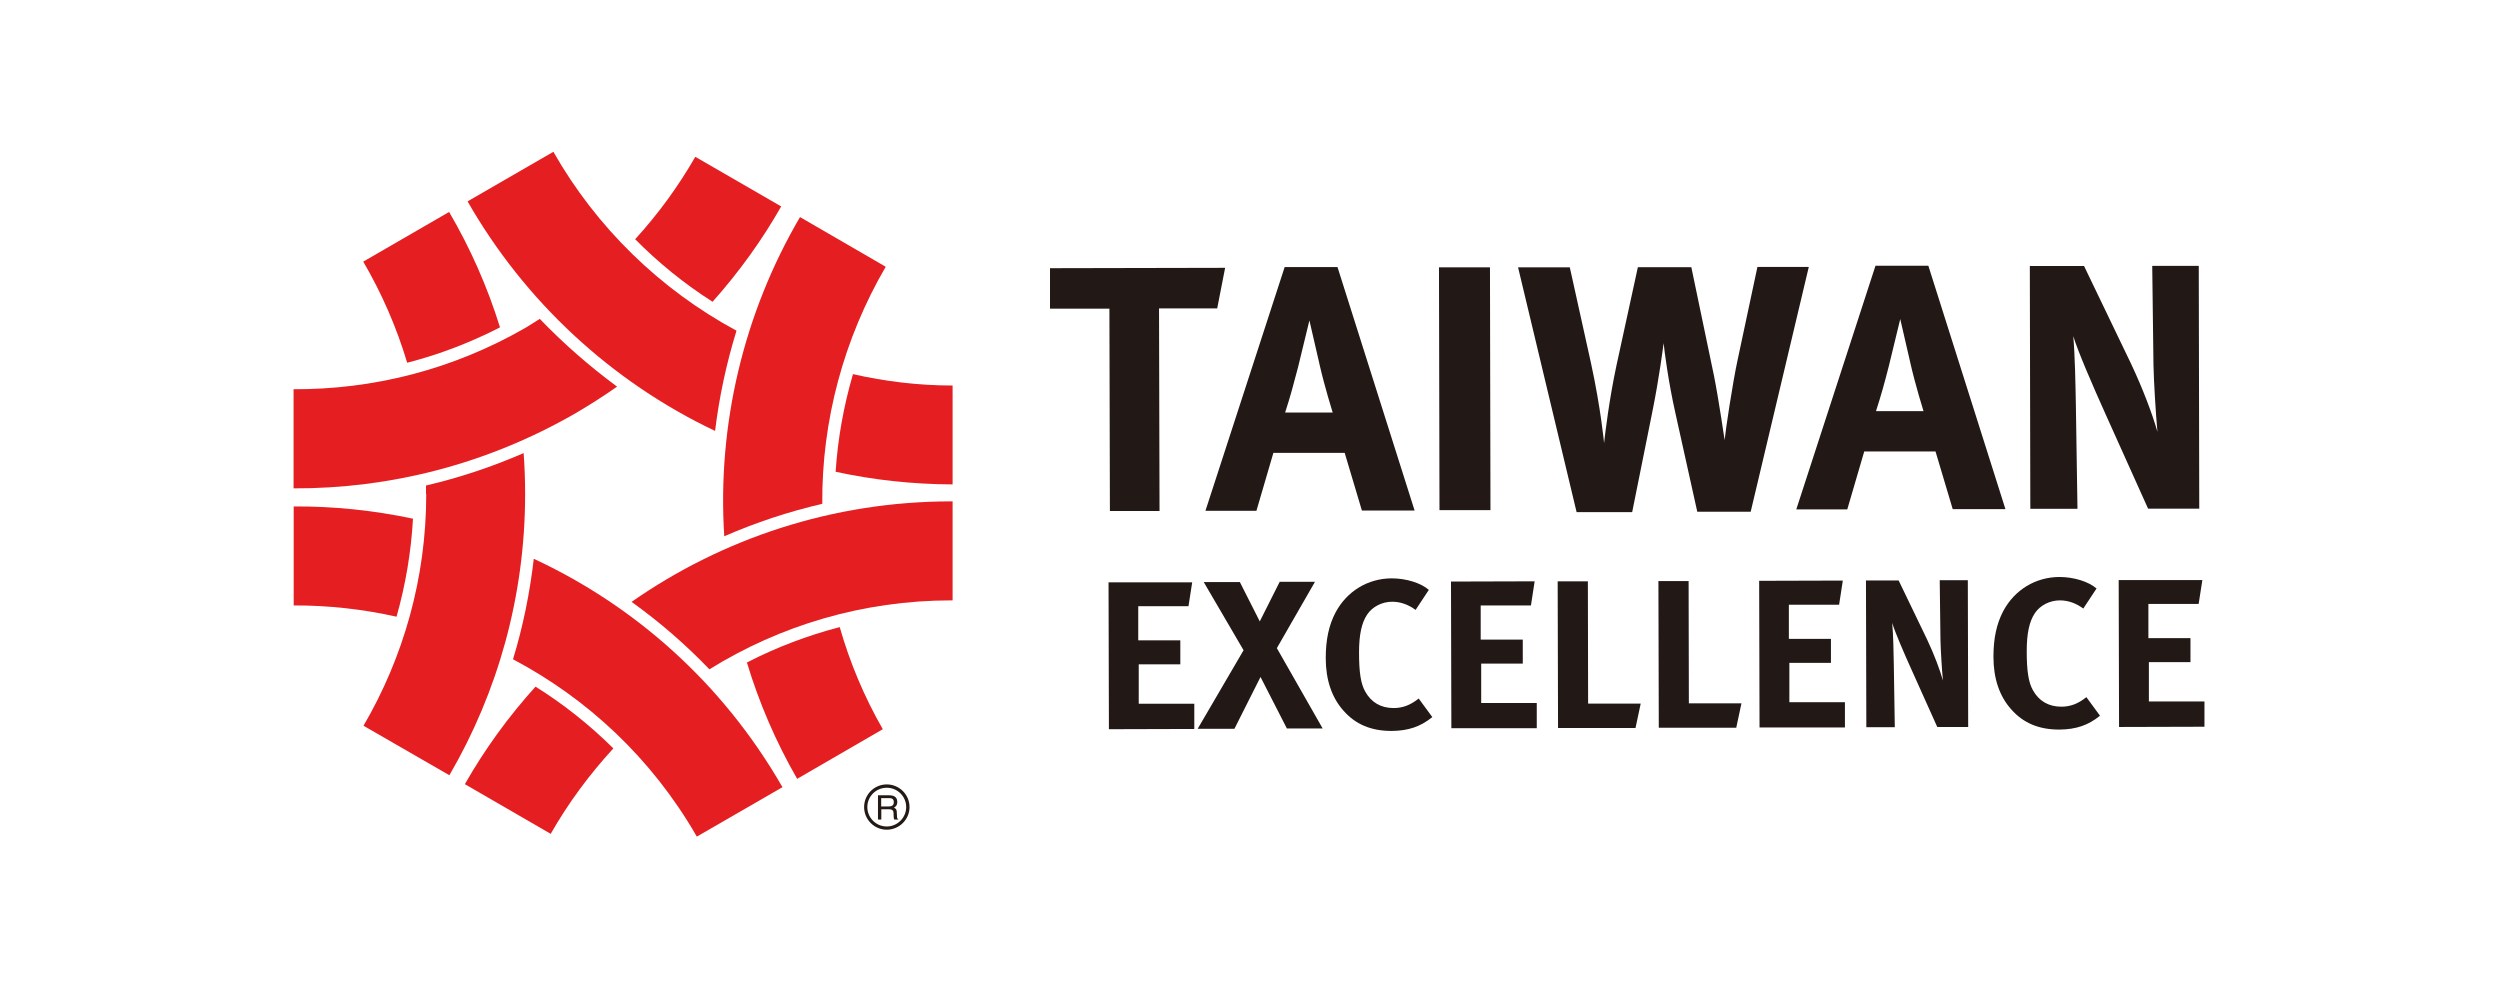<?xml version="1.0" encoding="UTF-8"?><svg id="Ebene_1" xmlns="http://www.w3.org/2000/svg" viewBox="0 0 202 80"><defs><style>.cls-1{fill:#e51f21;}.cls-2{fill:#231915;}.cls-3{fill:#221916;}</style></defs><path class="cls-3" d="m98.34,24.92h-4.69s.04,16.37.04,16.37h-4.01s-.04-16.35-.04-16.35h-4.8s0-3.27,0-3.27l14.15-.03-.64,3.28Z"/><path class="cls-3" d="m110.04,41.25l-1.39-4.66h-5.76s-1.37,4.68-1.37,4.68h-4.12s6.4-19.69,6.4-19.69h4.27s6.23,19.67,6.23,19.67h-4.24Zm-3.44-11.89c-.2-.9-.8-3.47-.8-3.47,0,0-.56,2.32-.92,3.79-.37,1.41-.62,2.35-1.04,3.65h3.84s-.65-2.07-1.08-3.96Z"/><path class="cls-3" d="m116.31,41.23l-.04-19.63h4.12s.04,19.62.04,19.62h-4.12Z"/><path class="cls-3" d="m141.46,41.35h-4.32s-1.77-7.98-1.77-7.98c-.57-2.54-.89-5.03-.95-5.65-.03.25-.36,2.85-.92,5.6l-1.62,8.06h-4.49s-4.73-19.78-4.73-19.78h4.18s1.71,7.73,1.71,7.73c.8,3.67,1.06,6.47,1.06,6.47.08-.76.42-3.56,1-6.27l1.73-7.94h4.32s1.83,8.77,1.83,8.77c.37,1.84.86,5.2.86,5.2.05-.62.64-4.61,1.06-6.53l1.59-7.46h4.15s-4.7,19.8-4.7,19.8Z"/><path class="cls-3" d="m157.78,41.14l-1.39-4.66h-5.76s-1.37,4.68-1.37,4.68h-4.12s6.4-19.69,6.4-19.69h4.27s6.23,19.67,6.23,19.67h-4.24Zm-3.44-11.89c-.2-.9-.8-3.47-.8-3.47,0,0-.56,2.32-.92,3.79-.36,1.41-.62,2.35-1.04,3.65h3.84s-.65-2.07-1.08-3.96Z"/><path class="cls-3" d="m173.57,41.11l-3.38-7.51c-1.11-2.46-2.3-5.22-2.67-6.44.14,1.61.18,3.93.21,5.56l.13,8.39h-3.81s-.04-19.62-.04-19.62h4.38s3.77,7.84,3.77,7.84c.99,2.09,1.76,4.15,2.16,5.56-.14-1.53-.29-4.04-.32-5.39l-.1-8.02h3.76s.04,19.62.04,19.62h-4.12Z"/><path class="cls-3" d="m89.6,58.91l-.03-11.86h6.76s-.3,1.93-.3,1.93h-4.06s0,2.76,0,2.76h3.4s0,1.94,0,1.94h-3.36s0,3.18,0,3.18h4.49s0,2.04,0,2.04l-6.91.02Z"/><path class="cls-3" d="m103.99,58.88l-2.14-4.18-2.11,4.19h-2.97s3.71-6.35,3.71-6.35l-3.22-5.51h2.92s1.61,3.18,1.61,3.18l1.61-3.2h2.85s-3.08,5.36-3.08,5.36l3.7,6.49h-2.88Z"/><path class="cls-3" d="m112.44,59.06c-1.64,0-2.9-.52-3.88-1.63-.96-1.07-1.44-2.51-1.44-4.25,0-1.49.25-2.66.79-3.69.92-1.73,2.62-2.75,4.53-2.76,1.18,0,2.36.37,3.01.93l-1.07,1.62c-.6-.44-1.23-.66-1.9-.66-.8,0-1.59.4-2.01,1.03-.46.68-.66,1.67-.66,3.06,0,1.62.14,2.53.5,3.17.48.87,1.27,1.33,2.29,1.33.7,0,1.33-.21,2.03-.77l1.1,1.5c-.94.77-1.94,1.11-3.29,1.12Z"/><path class="cls-3" d="m117.27,58.85l-.03-11.86,6.76-.02-.3,1.95h-4.06s0,2.76,0,2.76h3.4s0,1.94,0,1.94h-3.36s0,3.18,0,3.18h4.49s0,2.04,0,2.04h-6.91Z"/><path class="cls-3" d="m132.15,58.82h-6.26s-.03-11.85-.03-11.85h2.44s.02,9.88.02,9.88h4.25s-.42,1.97-.42,1.97Z"/><path class="cls-3" d="m140.29,58.8h-6.26s-.03-11.85-.03-11.85h2.44s.02,9.88.02,9.88h4.25s-.42,1.97-.42,1.97Z"/><path class="cls-3" d="m142.17,58.79l-.03-11.86,6.76-.02-.3,1.95h-4.06s0,2.76,0,2.76h3.4s0,1.94,0,1.94h-3.36s0,3.18,0,3.18h4.49s0,2.04,0,2.04h-6.91Z"/><path class="cls-3" d="m156.54,58.76l-2.04-4.54c-.67-1.48-1.39-3.15-1.61-3.89.09.97.11,2.37.13,3.36l.08,5.07h-2.3s-.03-11.86-.03-11.86h2.64s2.28,4.73,2.28,4.73c.6,1.26,1.06,2.51,1.3,3.36-.09-.92-.18-2.44-.2-3.26l-.06-4.85h2.27s.03,11.86.03,11.86h-2.49Z"/><path class="cls-3" d="m166.39,58.95c-1.64,0-2.9-.52-3.88-1.63-.96-1.07-1.44-2.51-1.44-4.25,0-1.48.25-2.66.79-3.69.92-1.73,2.62-2.75,4.53-2.76,1.18,0,2.36.37,3.01.93l-1.07,1.62c-.6-.44-1.23-.66-1.9-.66-.8,0-1.59.4-2.01,1.03-.46.68-.66,1.67-.66,3.06,0,1.62.14,2.53.5,3.17.48.87,1.27,1.33,2.29,1.33.7,0,1.33-.21,2.03-.77l1.1,1.5c-.94.77-1.94,1.11-3.29,1.12Z"/><path class="cls-3" d="m171.22,58.73l-.03-11.86h6.76s-.3,1.93-.3,1.93h-4.06s0,2.76,0,2.76h3.4s0,1.94,0,1.94h-3.36s0,3.18,0,3.18h4.49s0,2.04,0,2.04l-6.91.02Z"/><path class="cls-1" d="m76.97,39.14v-7.99c-2.77,0-5.45-.33-8.05-.92-.75,2.58-1.23,5.22-1.4,7.89,3.05.66,6.2,1.01,9.45,1.02Z"/><path class="cls-1" d="m44.72,12.26l-6.94,4.01c4.6,8.05,11.59,14.56,20,18.55.33-2.73.91-5.45,1.73-8.1-6.18-3.33-11.33-8.36-14.8-14.46Z"/><path class="cls-1" d="m36.28,17.13l-6.93,4.01c1.49,2.55,2.69,5.29,3.55,8.17,2.6-.67,5.11-1.63,7.5-2.86-1.02-3.29-2.4-6.4-4.11-9.32Z"/><path class="cls-1" d="m34.44,39.92c0,6.81-1.85,13.21-5.07,18.72l6.94,4c3.89-6.68,6.12-14.44,6.12-22.72,0-1.12-.04-2.22-.12-3.31-2.55,1.11-5.19,1.99-7.89,2.62,0,.23,0,.45,0,.68Z"/><path class="cls-1" d="m64.41,62.93l6.92-4.01c-1.52-2.65-2.68-5.44-3.48-8.25-2.61.68-5.11,1.63-7.5,2.86.97,3.21,2.31,6.36,4.06,9.4Z"/><path class="cls-1" d="m71.56,21.55l-6.92-4.01c-4.55,7.77-6.7,16.78-6.12,25.79,2.55-1.11,5.19-1.99,7.92-2.62-.05-6.72,1.74-13.36,5.13-19.16Z"/><path class="cls-1" d="m44.5,67.37c1.42-2.49,3.13-4.8,5.06-6.9-1.9-1.88-4-3.56-6.29-4.99-2.17,2.4-4.09,5.04-5.71,7.88l6.93,4.01"/><path class="cls-1" d="m76.88,40.51c-9.62,0-18.52,3.01-25.85,8.12,2.26,1.62,4.36,3.44,6.29,5.45,5.69-3.53,12.38-5.57,19.56-5.57h.09v-8h-.09Z"/><path class="cls-1" d="m23.73,40.91v8.01c2.81-.01,5.59.3,8.31.91.73-2.58,1.18-5.24,1.33-7.92-3.16-.67-6.39-1.01-9.65-.99Z"/><path class="cls-1" d="m56.3,67.6l6.93-4s-.03-.05-.05-.07c-4.82-8.36-11.92-14.6-20.05-18.38-.32,2.75-.87,5.48-1.68,8.12,5.98,3.16,11.18,7.97,14.81,14.25"/><path class="cls-1" d="m43.62,25.76c-.38.23-.75.49-1.15.72-5.91,3.41-12.38,5-18.75,4.97v8.01c7.73.03,15.57-1.92,22.75-6.05,1.17-.68,2.3-1.41,3.39-2.17-2.22-1.64-4.31-3.46-6.24-5.47Z"/><path class="cls-1" d="m57.57,24.39c2.13-2.39,4-4.98,5.55-7.71l-6.94-4.01c-1.36,2.37-2.99,4.61-4.86,6.66,1.89,1.91,3.99,3.61,6.25,5.05Z"/><path class="cls-2" d="m71.21,64.49h.66c.13,0,.35.02.35.33,0,.28-.21.34-.4.34h-.62v-.67Zm0,.9h.64c.32,0,.35.19.35.34,0,.08,0,.37.05.49h.33v-.04c-.09-.04-.1-.08-.1-.19l-.02-.35c0-.28-.13-.33-.23-.38.13-.07.27-.18.27-.47,0-.42-.32-.53-.65-.53h-.91v1.96h.27v-.84Z"/><path class="cls-2" d="m69.82,65.21c0,1.01.82,1.83,1.83,1.83s1.84-.82,1.84-1.83-.83-1.83-1.84-1.83-1.83.82-1.83,1.83Zm.26,0c0-.86.7-1.56,1.57-1.56s1.57.7,1.57,1.56-.71,1.57-1.57,1.57-1.57-.7-1.57-1.57Z"/></svg>